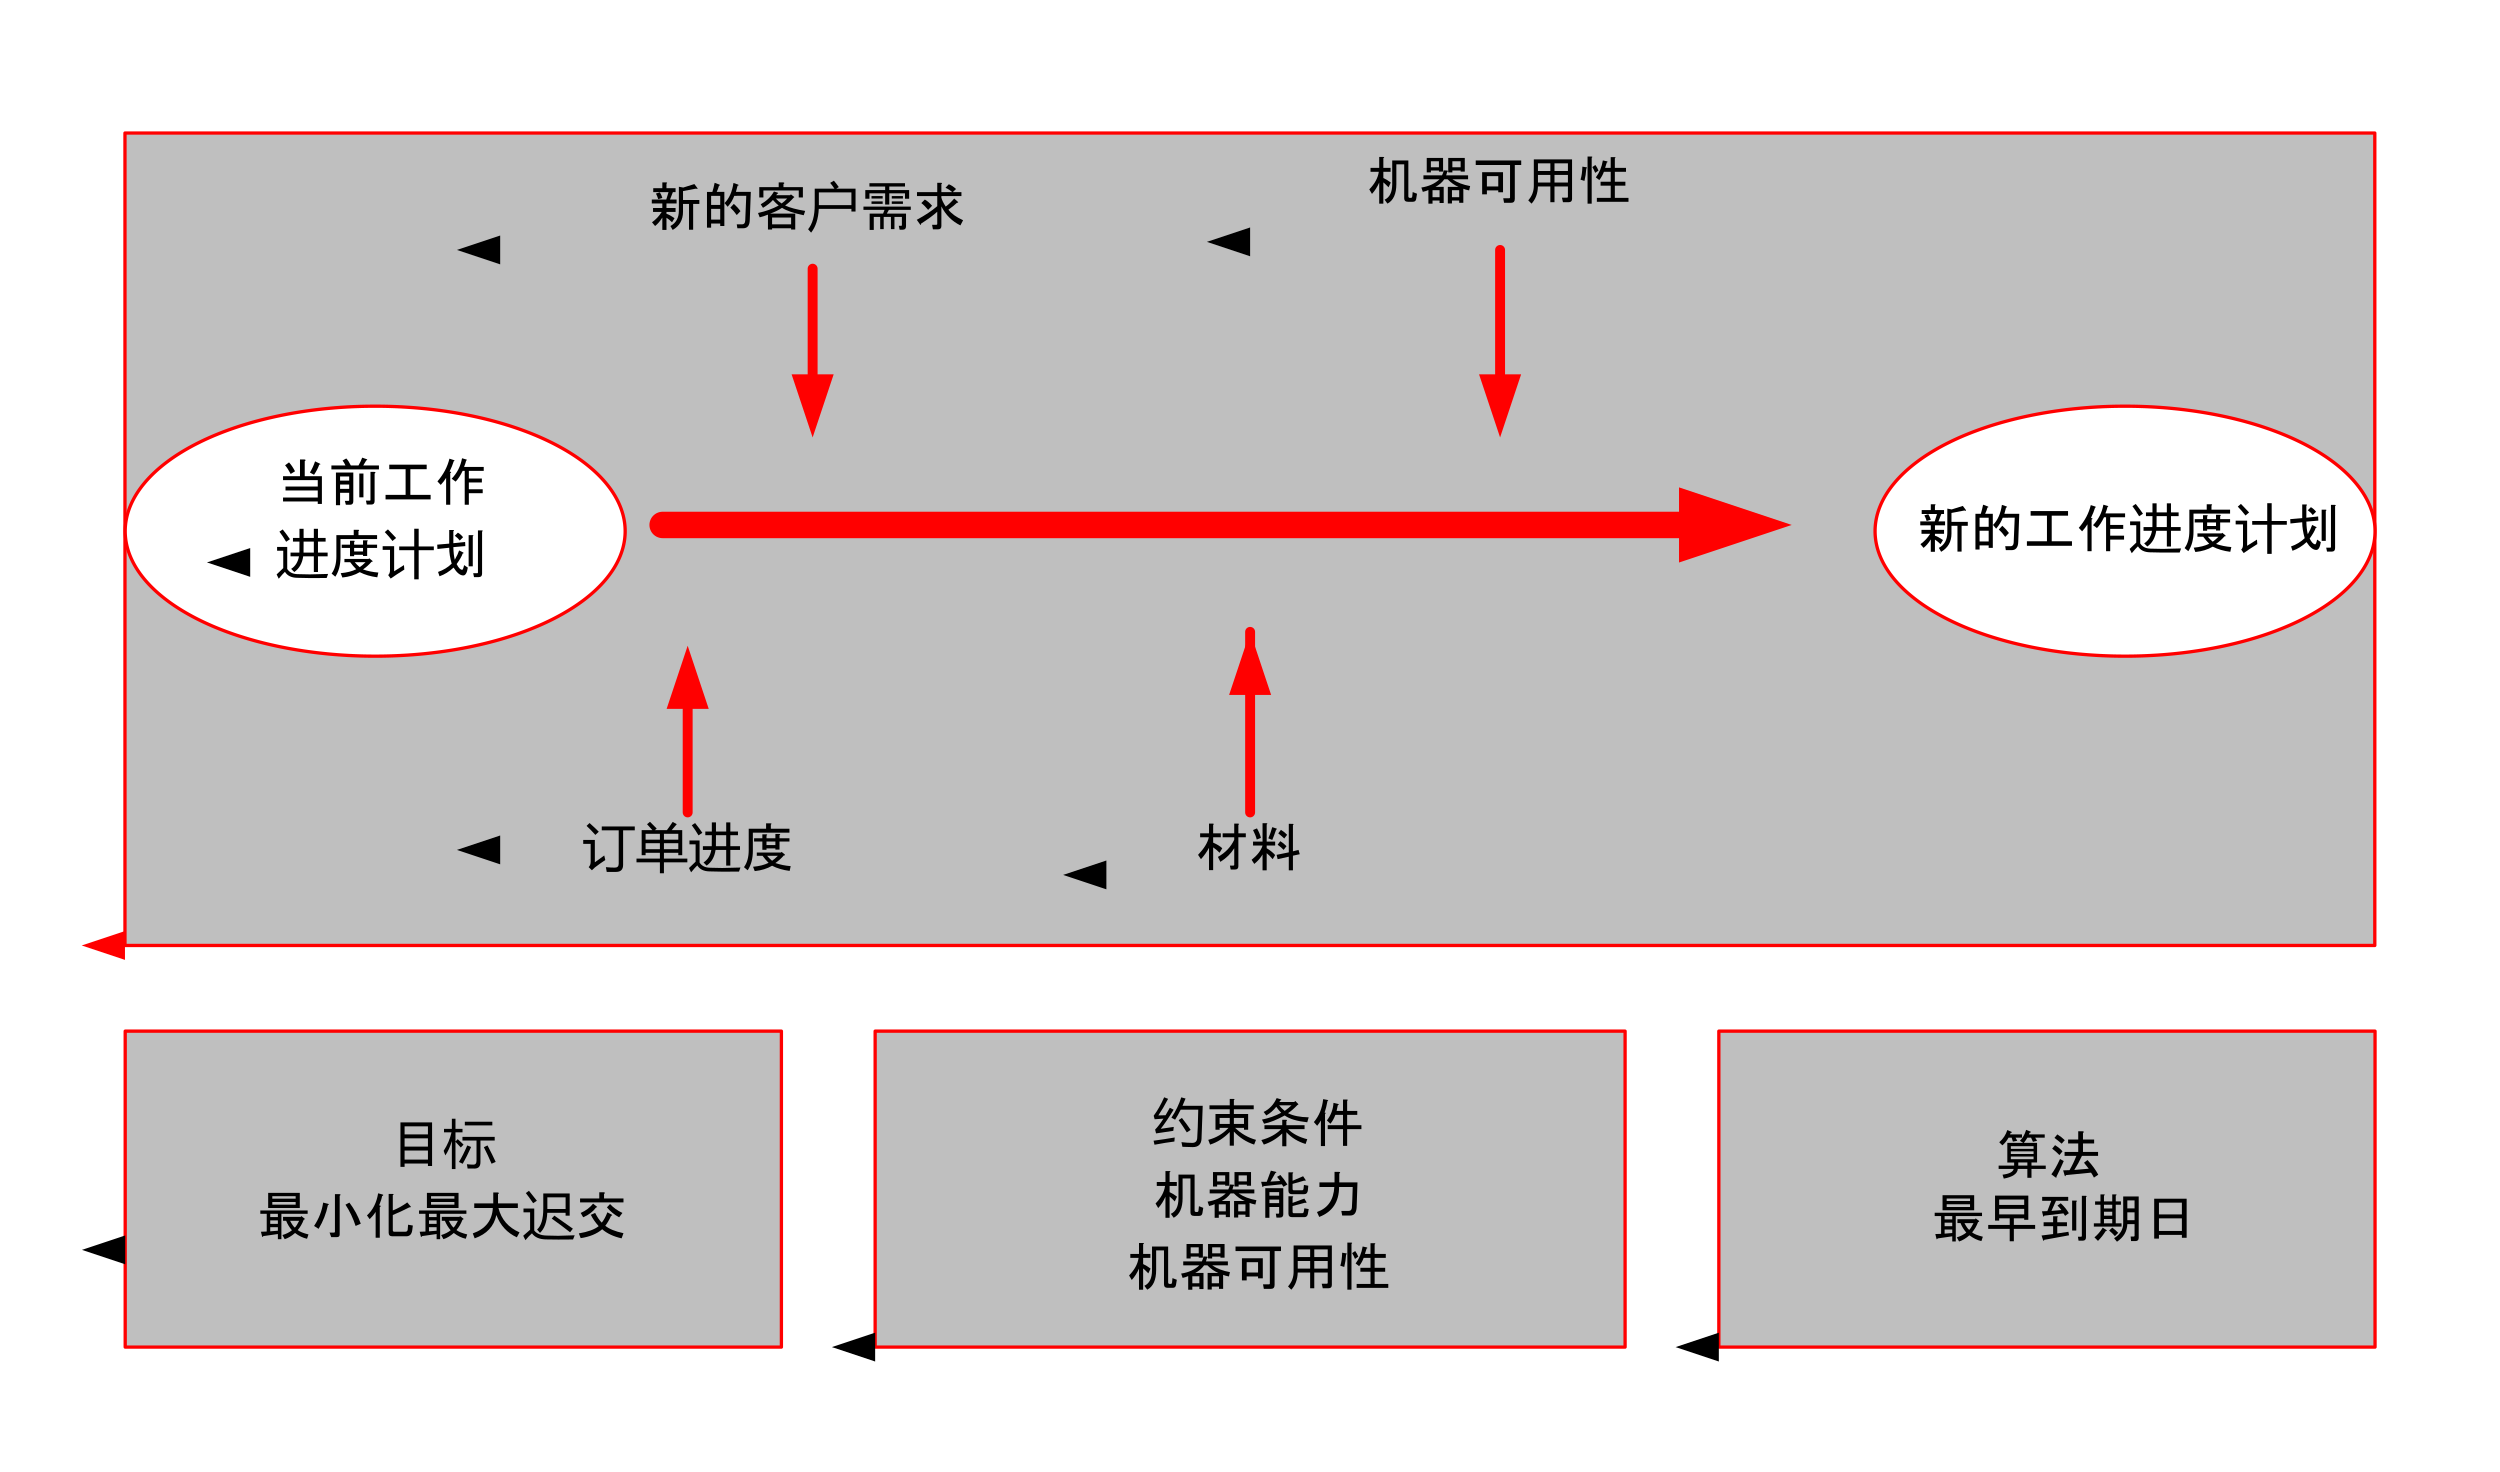 <?xml version="1.0" encoding="UTF-8" standalone="no"?>
<svg xmlns:inkscape="http://www.inkscape.org/namespaces/inkscape" xmlns:sodipodi="http://sodipodi.sourceforge.net/DTD/sodipodi-0.dtd" xmlns:xlink="http://www.w3.org/1999/xlink" xmlns="http://www.w3.org/2000/svg" xmlns:svg="http://www.w3.org/2000/svg" width="7.875in" height="4.637in" viewBox="0 0 566.971 333.847" xml:space="preserve" color-interpolation-filters="sRGB" class="st14" version="1.1" id="svg781606" sodipodi:docname="nfh1582549512353.svg" inkscape:version="1.1.1 (3bf5ae0d25, 2021-09-20)">
	<namedview id="namedview781608" pagecolor="#ffffff" bordercolor="#666666" borderopacity="1.0" inkscape:pageshadow="2" inkscape:pageopacity="0.0" inkscape:pagecheckerboard="0" inkscape:document-units="in" showgrid="false" inkscape:zoom="1.6534533" inkscape:cx="364.69128" inkscape:cy="222.5645" inkscape:window-width="1920" inkscape:window-height="974" inkscape:window-x="-11" inkscape:window-y="-11" inkscape:window-maximized="1" inkscape:current-layer="svg781606">
	</namedview>
	<style type="text/css" id="style781438">
<![CDATA[
		.st1 {fill:#bfbfbf;marker-end:url(#mrkr13-4);stroke:#ff0000;stroke-linecap:round;stroke-linejoin:round;stroke-width:0.75}
		.st2 {fill:#ff0000;fill-opacity:1;stroke:#ff0000;stroke-opacity:1;stroke-width:0.229}
		.st3 {fill:#bfbfbf;stroke:#ff0000;stroke-linecap:round;stroke-linejoin:round;stroke-width:0.75}
		.st4 {fill:#ffffff;stroke:#ff0000;stroke-linecap:round;stroke-linejoin:round;stroke-width:0.75}
		.st5 {fill:#000000;font-family:SimSun;font-size:1em}
		.st6 {marker-end:url(#mrkr13-21);stroke:#ff0000;stroke-linecap:round;stroke-linejoin:round;stroke-width:2.25}
		.st7 {fill:#ff0000;fill-opacity:1;stroke:#ff0000;stroke-opacity:1;stroke-width:0.472}
		.st8 {marker-end:url(#mrkr13-37);stroke:#ff0000;stroke-linecap:round;stroke-linejoin:round;stroke-width:2.25}
		.st9 {marker-end:url(#mrkr13-43);stroke:#ff0000;stroke-linecap:round;stroke-linejoin:round;stroke-width:6}
		.st10 {fill:#ff0000;fill-opacity:1;stroke:#ff0000;stroke-opacity:1;stroke-width:0.704}
		.st11 {fill:none;marker-end:url(#mrkr13-47);stroke:none;stroke-linecap:round;stroke-linejoin:round;stroke-width:0.75}
		.st12 {fill:#000000;fill-opacity:1;stroke:#000000;stroke-opacity:1;stroke-width:0.229}
		.st13 {font-size:1em}
		.st14 {fill:none;fill-rule:evenodd;font-size:12px;overflow:visible;stroke-linecap:square;stroke-miterlimit:3}
	]]>	</style>
	<defs id="Markers">
		<g id="lend13">
			<path d="M 3 1 L 0 0 L 3 -1 L 3 1 " style="stroke:none" id="path781440"/>
		</g>
		<marker id="mrkr13-4" class="st2" refX="-13.08" orient="auto" markerUnits="strokeWidth" overflow="visible">
			<use xlink:href="#lend13" transform="scale(-4.36,-4.36) " id="use781443">
			</use>
		</marker>
		<marker id="mrkr13-21" class="st7" refX="-6.36" orient="auto" markerUnits="strokeWidth" overflow="visible">
			<use xlink:href="#lend13" transform="scale(-2.12,-2.12) " id="use781446">
			</use>
		</marker>
		<marker id="mrkr13-37" class="st7" refX="-0" orient="auto" markerUnits="strokeWidth" overflow="visible">
			<use xlink:href="#lend13" transform="scale(-2.12,-2.12) " id="use781449">
			</use>
		</marker>
		<marker id="mrkr13-43" class="st10" refX="-4.26" orient="auto" markerUnits="strokeWidth" overflow="visible">
			<use xlink:href="#lend13" transform="scale(-1.42,-1.42) " id="use781452">
			</use>
		</marker>
		<marker id="mrkr13-47" class="st12" refX="-13.08" orient="auto" markerUnits="strokeWidth" overflow="visible">
			<use xlink:href="#lend13" transform="scale(-4.36,-4.36) " id="use781455">
			</use>
		</marker>
	</defs>
	<g id="g781604">
		<g id="shape134-1" transform="translate(28.341,-119.423)">
			<path id="rect781463" class="st1" style="fill:#bfbfbf;stroke:#ff0000;stroke-width:0.75;stroke-linecap:round;stroke-linejoin:round;marker-end:url(#mrkr13-4)" d="M 0,149.595 H 510.236 V 333.847 H 0 Z"/>
		</g>
		<g id="shape135-5" transform="translate(28.394,-28.341)">
			<path id="rect781468" class="st3" style="fill:#bfbfbf;stroke:#ff0000;stroke-width:0.75;stroke-linecap:round;stroke-linejoin:round" d="M 0,262.193 H 148.819 V 333.846 H 0 Z"/>
		</g>
		<g id="shape136-7" transform="translate(198.473,-28.341)">
			<path id="rect781473" class="st3" style="fill:#bfbfbf;stroke:#ff0000;stroke-width:0.75;stroke-linecap:round;stroke-linejoin:round" d="M 0,262.193 H 170.079 V 333.846 H 0 Z"/>
		</g>
		<g id="shape137-9" transform="translate(389.812,-28.341)">
			<path id="rect781478" class="st3" style="fill:#bfbfbf;stroke:#ff0000;stroke-width:0.75;stroke-linecap:round;stroke-linejoin:round" d="M 0,262.193 H 148.819 V 333.846 H 0 Z"/>
		</g>
		<g id="shape138-11" transform="translate(28.394,-185.034)">
			<path id="ellipse781483" class="st4" style="fill:#ffffff;stroke:#ff0000;stroke-width:0.75;stroke-linecap:round;stroke-linejoin:round" d="M 113.386,305.5 A 56.693,28.346 0 0 1 56.693,333.846 56.693,28.346 0 0 1 0,305.5 56.693,28.346 0 0 1 56.693,277.154 56.693,28.346 0 0 1 113.386,305.5 Z"/>
		</g>
		<g id="shape139-13" transform="translate(425.245,-185.034)">
			<path id="ellipse781490" class="st4" style="fill:#ffffff;stroke:#ff0000;stroke-width:0.75;stroke-linecap:round;stroke-linejoin:round" d="M 113.386,305.5 A 56.693,28.346 0 0 1 56.693,333.846 56.693,28.346 0 0 1 0,305.5 56.693,28.346 0 0 1 56.693,277.154 56.693,28.346 0 0 1 113.386,305.5 Z"/>
			<g aria-label="新的工作进度计划" id="text781492" class="st5" style="font-size:12px;font-family:SimSun;fill:#000000">
				<path d="m 14.465,309.288 q 1.922,-1.031 1.922,-3.516 v -5.391 l 0.984,0.188 2.531,-0.797 0.703,0.938 q 0.094,0.281 -0.328,0.094 l -2.953,0.562 v 2.016 h 3.703 v 0.891 h -1.406 v 5.859 h -0.938 v -5.859 h -1.359 v 1.781 q 0,2.766 -2.344,4.125 z m -0.891,0.891 h -0.938 v -2.813 q -0.75,1.219 -1.641,1.922 l -0.703,-0.844 q 1.313,-0.938 2.203,-2.344 H 10.528 v -0.891 h 2.109 v -1.031 h -2.391 v -0.891 h 3.281 l 0.516,-1.688 h -3.469 v -0.891 h 2.063 v -1.313 h 0.891 q 0.375,0.047 0.047,0.281 v 1.031 h 2.063 v 0.891 h -0.609 l -0.656,1.688 h 1.5 v 0.891 h -2.297 v 1.031 h 2.063 v 0.891 h -2.063 v 0.422 q 0.656,0.188 1.828,0.984 l -0.563,0.938 q -0.656,-0.656 -1.266,-1.031 z m -1.875,-6.984 q -0.188,-0.656 -0.516,-1.266 l 0.891,-0.281 q 0.375,0.609 0.563,1.266 z" style="font-size:12px;font-family:SimSun;fill:#000000" id="path519927"/>
				<path d="m 28.95,302.444 q -0.469,1.313 -1.5,2.484 l -0.703,-0.844 q 1.594,-1.594 2.016,-4.547 l 0.984,0.328 q 0.422,0.188 -0.047,0.281 -0.141,0.656 -0.375,1.406 h 3.375 l -0.234,6.375 q -0.047,1.875 -1.5,1.875 h -1.313 l -0.141,-0.891 h 1.219 q 0.656,0 0.703,-0.844 l 0.234,-5.625 z m 0.563,4.359 q -0.656,-0.938 -1.453,-1.688 l 0.797,-0.844 q 0.938,0.844 1.5,1.641 z m -5.531,-5.25 q 0.281,-0.891 0.516,-2.063 l 1.125,0.422 q 0.188,0.188 -0.141,0.234 -0.141,0.609 -0.516,1.406 h 1.734 v 7.734 H 25.762 V 308.725 h -2.063 v 0.938 h -0.938 v -8.109 z m 1.781,0.891 h -2.063 v 2.063 h 2.063 z m 0,2.953 h -2.063 v 2.438 h 2.063 z" style="font-size:12px;font-family:SimSun;fill:#000000" id="path519929"/>
				<path d="m 38.981,307.787 v -5.813 h -3.703 v -1.031 h 8.484 v 1.031 h -3.703 v 5.813 h 4.594 v 1.031 H 34.434 v -1.031 z" style="font-size:12px;font-family:SimSun;fill:#000000" id="path519931"/>
				<path d="m 56.7,301.459 v 0.891 h -3.375 v 1.734 h 2.953 v 0.891 h -2.953 v 1.547 h 3.141 v 0.891 h -3.141 v 2.625 h -0.938 v -7.688 h -0.469 q -0.75,1.594 -1.594,2.438 l -0.891,-0.656 q 1.875,-1.969 2.344,-4.641 l 0.984,0.281 q 0.281,0.141 -0.047,0.234 -0.094,0.469 -0.469,1.453 z m -10.5,3.281 q 2.063,-2.391 2.719,-5.156 l 1.031,0.328 q 0.281,0.188 -0.047,0.234 -0.328,1.078 -0.938,2.344 l 0.281,0.094 q 0.188,0.188 -0.141,0.234 v 7.219 H 48.169 v -6.094 q -0.516,0.844 -1.219,1.594 z" style="font-size:12px;font-family:SimSun;fill:#000000" id="path519933"/>
				<path d="m 60.883,304.571 h 2.01 q 0.018,-0.914 0.018,-2.484 h -1.477 v -0.844 h 1.477 v -2.063 h 0.938 v 2.063 h 2.32 v -2.063 h 0.938 v 2.063 h 1.734 v 0.844 h -1.734 v 2.484 h 2.191 v 0.844 h -2.191 v 3.563 h -0.938 v -3.563 h -2.408 q -0.346,2.391 -2.022,3.563 -0.305,-0.34 -0.715,-0.715 1.436,-0.908 1.775,-2.848 h -1.916 z m 1.594,4.887 2.777,0.059 4.148,-0.105 q -0.129,0.387 -0.328,0.926 l -3.891,0.012 -2.824,-0.059 q -1.934,-0.035 -2.742,-1.359 -0.48,0.445 -1.406,1.57 l -0.48,-0.973 q 1.037,-1.002 1.5,-1.436 v -3.943 h -1.395 v -0.867 h 2.297 v 4.998 q 0.727,1.148 2.344,1.178 z m 1.359,-4.887 h 2.332 v -2.484 h -2.32 q 0,2.016 -0.012,2.484 z m -4.723,-5.25 q 0.891,1.113 1.641,2.215 -0.492,0.316 -0.867,0.586 -0.645,-1.125 -1.523,-2.297 z" style="font-size:12px;font-family:SimSun;fill:#000000" id="path519935"/>
				<path d="m 80.559,310.178 q -2.25,-0.281 -3.984,-1.172 -1.641,0.984 -3.938,1.219 l -0.375,-0.984 q 2.109,-0.188 3.516,-0.891 -0.75,-0.75 -1.359,-1.594 h -1.313 v -0.75 h 5.484 l 0.141,-0.141 0.703,0.562 q 0.188,0.281 -0.188,0.234 -0.797,0.938 -1.922,1.734 1.641,0.563 3.469,0.703 z m -4.266,-9.563 h 4.219 v 0.891 h -8.297 v 4.125 q 0,2.625 -1.172,4.406 l -0.844,-0.703 q 1.078,-1.453 1.078,-3.891 v -4.828 h 3.938 v -1.219 h 1.031 q 0.375,0.047 0.047,0.281 z m 0.281,7.266 q 0.563,-0.375 1.313,-1.125 h -2.438 q 0.469,0.563 1.125,1.125 z m 1.688,-2.531 h -0.938 v -0.281 H 75.309 v 0.328 h -0.938 v -1.875 h -1.875 v -0.75 h 1.875 v -0.891 h 0.891 q 0.375,0.047 0.047,0.281 v 0.609 h 2.016 v -0.984 h 0.891 q 0.375,0.047 0.047,0.281 v 0.703 h 2.25 v 0.75 h -2.25 z m -0.938,-1.828 H 75.309 v 0.797 h 2.016 z" style="font-size:12px;font-family:SimSun;fill:#000000" id="path519937"/>
				<path d="m 85.528,303.188 h 3.41 v -4.031 h 1.008 v 4.031 h 3.434 v 0.844 H 89.946 v 6.609 h -1.008 v -6.609 h -3.41 z m 1.078,4.219 q 0.035,0.609 0.082,1.02 -1.875,1.172 -3.094,2.039 l -0.563,-0.797 q 0.41,-0.352 0.41,-1.066 v -4.641 h -1.664 v -0.844 h 2.602 v 5.695 q 1.02,-0.621 2.227,-1.406 z m -3.633,-8.098 q 1.277,1.313 1.852,1.945 l -0.82,0.691 q -0.738,-0.973 -1.746,-2.016 z" style="font-size:12px;font-family:SimSun;fill:#000000" id="path519939"/>
				<path d="m 97.435,307.084 q -0.563,-1.922 -0.563,-3.609 l -2.672,0.281 -0.047,-0.984 2.719,-0.234 v -3.094 h 0.891 q 0.375,0.047 0.047,0.281 v 2.719 l 2.672,-0.281 0.047,0.938 -2.719,0.234 q 0.047,1.781 0.328,2.859 0.703,-1.219 0.984,-2.109 l 0.938,0.469 q 0.188,0.188 -0.141,0.234 -0.234,0.797 -1.359,2.391 0.609,1.219 1.219,1.313 0.234,0.047 0.469,-1.078 l 0.844,0.562 q -0.281,1.781 -1.031,1.781 -1.078,0 -2.203,-1.781 -1.453,1.359 -3.188,1.969 l -0.328,-0.984 q 1.781,-0.609 3.094,-1.875 z m 1.828,-5.25 q -0.469,-0.609 -1.125,-1.078 l 0.703,-0.703 q 0.656,0.375 1.172,1.031 z m 5.063,7.5 q 0,0.797 -0.75,0.797 h -1.078 l -0.188,-0.891 h 0.938 q 0.141,0 0.141,-0.141 v -9.563 h 0.891 q 0.375,0.047 0.047,0.281 z m -2.156,-8.719 q 0.375,0.047 0.047,0.281 v 6.797 h -0.938 v -7.078 z" style="font-size:12px;font-family:SimSun;fill:#000000" id="path519941"/>
			</g>
		</g>
		<g id="shape140-16" transform="translate(518.146,60.939) rotate(90)">
			<path d="M0 333.85 L23.96 333.85" class="st6" id="path781497"/>
		</g>
		<g id="shape141-22" transform="translate(674.052,56.687) rotate(90)">
			<path d="M0 333.85 L28.21 333.85" class="st6" id="path781502"/>
		</g>
		<g id="shape142-27" transform="translate(-177.893,184.246) rotate(-90)">
			<path d="M0 333.85 L23.49 333.85" class="st6" id="path781507"/>
		</g>
		<g id="shape143-32" transform="translate(283.512,-149.6)">
			<path d="M0 333.85 L0 305.5 L0 292.9" class="st8" id="path781512"/>
		</g>
		<g id="shape144-38" transform="translate(150.284,-214.797)">
			<path d="M0 333.85 L230.5 333.85" class="st9" id="path781517"/>
		</g>
		<g id="shape145-44" transform="translate(56.741,-206.293)">
			<path id="rect781524" class="st11" style="stroke-width:0.75;stroke-linecap:round;stroke-linejoin:round;marker-end:url(#mrkr13-47)" d="m 0,315.421 h 63.779 v 18.425 H 0 Z"/>
			<g aria-label="当前工作 进度计划" id="text781530" style="font-size:12px;font-family:SimSun;-inkscape-font-specification:'Calibri, Normal';text-align:center;text-anchor:middle;fill:#000000" class="st5">
				<path d="M 15.323,320.017 H 7.448 v -0.891 h 7.875 v -1.594 H 8.011 v -0.891 h 7.313 v -1.453 H 7.448 v -0.891 h 3.844 v -3.797 h 1.031 q 0.469,0.094 0.047,0.375 v 3.422 h 3.891 v 6.281 h -0.938 z m 0.469,-8.578 q 0.328,0.188 -0.141,0.234 -0.328,1.031 -1.172,2.297 l -0.938,-0.516 q 0.703,-1.125 1.172,-2.531 z m -6.984,-0.281 q 0.703,0.75 1.359,2.016 l -0.984,0.609 q -0.656,-1.266 -1.266,-1.969 z" id="path519945"/>
				<path d="m 22.448,315.283 v -0.938 h -2.063 v 0.938 z m 0,0.891 h -2.063 v 0.984 h 2.063 z m -0.141,3.703 q 0.141,0 0.141,-0.141 v -1.688 h -2.063 v 2.813 h -0.938 v -7.406 h 3.938 v 6.516 q 0,0.797 -0.75,0.797 H 21.698 l -0.234,-0.891 z m 2.438,-6.188 h 0.938 v 5.391 h -0.938 z m 2.391,6.141 q 0.141,0 0.141,-0.141 v -6.375 h 0.891 q 0.469,0.094 0.047,0.375 v 6.234 q 0,0.797 -0.75,0.797 h -1.031 l -0.188,-0.891 z m -0.797,-9.141 q -0.281,0.516 -0.703,1.172 h 3.563 v 0.891 h -10.781 v -0.891 H 21.605 q -0.281,-0.656 -0.656,-1.125 l 0.844,-0.469 q 0.516,0.516 1.031,1.594 h 1.734 q 0.516,-0.891 0.844,-1.781 l 1.078,0.375 q 0.188,0.188 -0.141,0.234 z" id="path519947"/>
				<path d="m 35.245,318.517 v -5.813 h -3.703 v -1.031 h 8.484 v 1.031 h -3.703 v 5.813 h 4.594 v 1.031 H 30.698 v -1.031 z" id="path519949"/>
				<path d="m 52.964,312.189 v 0.891 h -3.375 v 1.734 h 2.953 v 0.891 h -2.953 v 1.547 h 3.141 v 0.891 h -3.141 v 2.625 h -0.938 v -7.688 h -0.469 q -0.75,1.594 -1.594,2.438 l -0.891,-0.656 q 1.875,-1.969 2.344,-4.641 l 0.984,0.281 q 0.281,0.141 -0.047,0.234 -0.094,0.469 -0.469,1.453 z m -10.5,3.281 q 2.063,-2.391 2.719,-5.156 l 1.031,0.328 q 0.281,0.188 -0.047,0.234 -0.328,1.078 -0.938,2.344 l 0.281,0.094 q 0.188,0.188 -0.141,0.234 v 7.219 h -0.938 v -6.094 q -0.516,0.844 -1.219,1.594 z" id="path519951"/>
				<path d="m 9.147,331.613 h 2.01 q 0.018,-0.914 0.018,-2.484 H 9.698 v -0.844 h 1.477 v -2.063 h 0.938 v 2.063 h 2.32 v -2.063 h 0.938 v 2.063 h 1.734 v 0.844 h -1.734 v 2.484 h 2.191 v 0.844 h -2.191 v 3.563 h -0.938 v -3.563 h -2.408 q -0.346,2.391 -2.022,3.563 -0.305,-0.34 -0.715,-0.715 1.436,-0.908 1.775,-2.848 H 9.147 Z m 1.594,4.887 2.777,0.059 4.148,-0.105 q -0.129,0.387 -0.328,0.926 l -3.891,0.012 -2.824,-0.059 q -1.934,-0.035 -2.742,-1.359 -0.48,0.445 -1.406,1.57 l -0.48,-0.973 q 1.037,-1.002 1.5,-1.436 v -3.943 H 6.1 v -0.867 h 2.297 v 4.998 q 0.727,1.148 2.344,1.178 z m 1.359,-4.887 h 2.332 v -2.484 h -2.32 q 0,2.016 -0.012,2.484 z m -4.723,-5.25 q 0.891,1.113 1.641,2.215 -0.492,0.316 -0.867,0.586 -0.645,-1.125 -1.523,-2.297 z" id="path519953"/>
				<path d="m 28.823,337.221 q -2.25,-0.281 -3.984,-1.172 -1.641,0.984 -3.938,1.219 l -0.375,-0.984 q 2.109,-0.188 3.516,-0.891 -0.75,-0.75 -1.359,-1.594 h -1.313 v -0.75 h 5.484 l 0.141,-0.141 0.703,0.563 q 0.188,0.281 -0.188,0.234 -0.797,0.938 -1.922,1.734 1.641,0.563 3.469,0.703 z m -4.266,-9.563 h 4.219 v 0.891 H 20.479 v 4.125 q 0,2.625 -1.172,4.406 L 18.464,336.377 q 1.078,-1.453 1.078,-3.891 v -4.828 h 3.938 v -1.219 h 1.031 q 0.375,0.047 0.047,0.281 z m 0.281,7.266 q 0.563,-0.375 1.313,-1.125 h -2.438 q 0.469,0.563 1.125,1.125 z m 1.688,-2.531 h -0.938 v -0.281 h -2.016 v 0.328 h -0.938 v -1.875 h -1.875 v -0.75 h 1.875 v -0.891 h 0.891 q 0.375,0.047 0.047,0.281 v 0.609 h 2.016 v -0.984 h 0.891 q 0.375,0.047 0.047,0.281 v 0.703 h 2.25 v 0.75 h -2.25 z m -0.938,-1.828 h -2.016 v 0.797 h 2.016 z" id="path519955"/>
				<path d="m 33.792,330.23 h 3.41 v -4.031 h 1.008 v 4.031 h 3.434 v 0.844 h -3.434 v 6.609 h -1.008 v -6.609 h -3.41 z m 1.078,4.219 q 0.035,0.609 0.082,1.02 -1.875,1.172 -3.094,2.039 l -0.563,-0.797 q 0.41,-0.352 0.41,-1.066 v -4.641 H 30.042 v -0.844 h 2.602 v 5.695 q 1.02,-0.621 2.227,-1.406 z m -3.633,-8.098 q 1.277,1.313 1.852,1.945 l -0.82,0.691 q -0.738,-0.973 -1.746,-2.016 z" id="path519957"/>
				<path d="m 45.698,334.127 q -0.563,-1.922 -0.563,-3.609 l -2.672,0.281 -0.047,-0.984 2.719,-0.234 v -3.094 h 0.891 q 0.375,0.047 0.047,0.281 v 2.719 l 2.672,-0.281 0.047,0.938 -2.719,0.234 q 0.047,1.781 0.328,2.859 0.703,-1.219 0.984,-2.109 l 0.938,0.469 q 0.188,0.188 -0.141,0.234 -0.234,0.797 -1.359,2.391 0.609,1.219 1.219,1.313 0.234,0.047 0.469,-1.078 l 0.844,0.562 q -0.281,1.781 -1.031,1.781 -1.078,0 -2.203,-1.781 -1.453,1.359 -3.188,1.969 L 42.605,336.002 q 1.781,-0.609 3.094,-1.875 z m 1.828,-5.25 q -0.469,-0.609 -1.125,-1.078 l 0.703,-0.703 q 0.656,0.375 1.172,1.031 z m 5.063,7.5 q 0,0.797 -0.75,0.797 h -1.078 l -0.188,-0.891 H 51.511 q 0.141,0 0.141,-0.141 v -9.563 h 0.891 q 0.375,0.047 0.047,0.281 z m -2.156,-8.719 q 0.375,0.047 0.047,0.281 v 6.797 h -0.938 v -7.078 z" id="path519959"/>
			</g>
		</g>
		<g id="shape146-51" transform="translate(113.434,-277.16)">
			<path id="rect781537" class="st11" style="stroke-width:0.75;stroke-linecap:round;stroke-linejoin:round;marker-end:url(#mrkr13-47)" d="m 0,315.421 h 148.819 v 18.425 H 0 Z"/>
			<g aria-label="新的客户需求" id="text781539" class="st5" style="font-size:12px;font-family:SimSun;fill:#000000">
				<path d="m 38.605,328.418 q 1.922,-1.031 1.922,-3.516 v -5.391 l 0.984,0.188 2.531,-0.797 0.703,0.938 q 0.094,0.281 -0.328,0.094 l -2.953,0.563 v 2.016 h 3.703 v 0.891 h -1.406 v 5.859 H 42.824 v -5.859 h -1.359 v 1.781 q 0,2.766 -2.344,4.125 z m -0.891,0.891 h -0.938 v -2.813 q -0.75,1.219 -1.641,1.922 l -0.703,-0.844 q 1.313,-0.938 2.203,-2.344 h -1.969 v -0.891 h 2.109 v -1.031 h -2.391 v -0.891 h 3.281 l 0.516,-1.688 h -3.469 v -0.891 h 2.063 v -1.313 h 0.891 q 0.375,0.047 0.047,0.281 v 1.031 h 2.063 v 0.891 h -0.609 l -0.656,1.688 h 1.5 v 0.891 h -2.297 v 1.031 h 2.063 v 0.891 h -2.063 v 0.422 q 0.656,0.188 1.828,0.984 l -0.563,0.938 q -0.656,-0.656 -1.266,-1.031 z m -1.875,-6.984 q -0.188,-0.656 -0.516,-1.266 l 0.891,-0.281 q 0.375,0.609 0.563,1.266 z" style="font-size:12px;font-family:SimSun;fill:#000000" id="path519963"/>
				<path d="m 53.09,321.574 q -0.469,1.313 -1.5,2.484 l -0.703,-0.844 q 1.594,-1.594 2.016,-4.547 l 0.984,0.328 q 0.422,0.188 -0.047,0.281 -0.141,0.656 -0.375,1.406 h 3.375 l -0.234,6.375 q -0.047,1.875 -1.5,1.875 H 53.793 l -0.141,-0.891 h 1.219 q 0.656,0 0.703,-0.844 l 0.234,-5.625 z m 0.563,4.359 q -0.656,-0.938 -1.453,-1.688 l 0.797,-0.844 q 0.938,0.844 1.5,1.641 z m -5.531,-5.25 q 0.281,-0.891 0.516,-2.063 l 1.125,0.422 q 0.188,0.188 -0.141,0.234 -0.141,0.609 -0.516,1.406 h 1.734 v 7.734 h -0.938 v -0.562 h -2.063 v 0.938 h -0.938 v -8.109 z m 1.781,0.891 h -2.063 v 2.063 h 2.063 z m 0,2.953 h -2.063 v 2.438 h 2.063 z" style="font-size:12px;font-family:SimSun;fill:#000000" id="path519965"/>
				<path d="m 64.199,318.527 q 0.469,0.094 0.047,0.375 v 0.703 h 4.406 v 2.344 h -0.938 v -1.594 h -8.016 v 1.594 h -0.938 v -2.344 h 4.406 v -1.078 z m -0.281,5.766 q -1.266,0.844 -2.719,1.313 h 5.719 v 3.609 h -0.938 v -0.281 h -4.313 v 0.281 h -0.938 v -3.375 q -1.078,0.422 -1.875,0.609 l -0.375,-0.984 q 2.578,-0.563 4.688,-1.688 -0.609,-0.469 -1.313,-1.266 -0.75,0.891 -2.25,1.781 l -0.516,-0.797 q 2.063,-1.172 3,-2.906 l 0.891,0.281 q 0.188,0.188 -0.141,0.234 l -0.234,0.328 h 3.141 l 0.188,-0.188 0.797,0.609 -0.234,0.188 q -0.797,0.938 -1.875,1.734 1.641,0.75 4.547,1.219 l -0.328,0.984 q -3.422,-0.703 -4.922,-1.688 z m 2.063,3.75 v -1.547 h -4.313 v 1.547 z m -2.156,-4.734 q 0.609,-0.422 1.266,-1.125 h -2.578 q 0.563,0.656 1.313,1.125 z" style="font-size:12px;font-family:SimSun;fill:#000000" id="path519967"/>
				<path d="m 74.84,318.638 0.844,-0.504 q 0.563,0.668 1.113,1.453 l -0.574,0.363 h 4.371 v 5.191 h -0.938 v -0.609 h -7.4 q -0.158,3.375 -1.74,5.391 -0.316,-0.387 -0.68,-0.773 1.5,-1.828 1.5,-5.484 v -3.715 h 4.471 q -0.428,-0.656 -0.967,-1.313 z m -2.566,2.156 v 2.895 h 7.383 v -2.895 z" style="font-size:12px;font-family:SimSun;fill:#000000" id="path519969"/>
				<path d="m 93.121,324.761 h -4.969 l -0.469,0.844 h 4.359 v 2.859 q 0,0.797 -0.797,0.797 h -0.656 l -0.188,-0.891 h 0.563 q 0.141,0 0.141,-0.141 v -1.875 h -1.688 v 2.766 h -0.797 v -2.766 h -1.641 v 2.766 h -0.797 v -2.766 h -1.453 v 2.953 H 83.793 v -3.703 h 3.047 l 0.328,-0.844 h -4.781 v -0.75 h 10.734 z m -6.375,-2.578 h -2.531 v -0.563 h 2.531 z m 0,0.656 v 0.563 h -2.531 v -0.563 z m 4.594,0 v 0.563 h -2.531 v -0.563 z m 0,-0.656 h -2.531 v -0.563 h 2.531 z m -7.594,-3.469 h 8.063 v 0.75 H 88.246 v 0.797 h 4.5 v 1.969 h -0.938 v -1.219 H 88.246 v 2.531 h -0.938 v -2.531 h -3.563 v 1.219 h -0.938 v -1.969 h 4.5 v -0.797 h -3.563 z" style="font-size:12px;font-family:SimSun;fill:#000000" id="path519971"/>
				<path d="m 94.481,327.011 q 2.859,-1.547 4.641,-3.094 v -2.297 h -4.594 v -0.891 H 99.121 v -2.109 h 0.891 q 0.375,0.047 0.047,0.281 v 1.828 h 2.438 q -0.562,-0.563 -1.5,-0.984 l 0.75,-0.797 q 0.844,0.328 1.641,1.078 l -0.75,0.703 h 1.969 v 0.891 h -4.547 v 0.375 q 0.188,0.797 0.984,2.016 1.031,-0.75 1.922,-1.828 l 0.891,0.797 q 0.047,0.234 -0.234,0.141 -0.656,0.656 -1.969,1.594 1.031,1.359 3.328,2.391 l -0.609,1.172 q -2.859,-1.406 -4.313,-4.313 v 4.453 q 0,0.75 -0.75,0.75 h -1.172 l -0.188,-1.031 h 0.984 q 0.188,0 0.188,-0.188 v -2.766 q -1.219,1.125 -3.703,2.719 0.094,0.281 -0.141,0.234 z m 2.578,-2.25 q -0.75,-0.938 -1.547,-1.547 l 0.797,-0.797 q 0.844,0.469 1.641,1.406 z" style="font-size:12px;font-family:SimSun;fill:#000000" id="path519973"/>
			</g>
		</g>
		<g id="shape147-55" transform="translate(283.512,-278.991)">
			<path id="rect781546" class="st11" style="stroke-width:0.75;stroke-linecap:round;stroke-linejoin:round;marker-end:url(#mrkr13-47)" d="m 0,307.332 h 113.386 v 26.515 H 0 Z"/>
			<g aria-label="机器可用性" id="text781548" class="st5" style="font-size:12px;font-family:SimSun;fill:#000000">
				<path d="m 30.495,324.284 q 1.734,-0.797 1.734,-3.516 v -5.391 h 3.656 v 8.109 q 0,0.375 0.328,0.375 h 0.281 q 0.234,0 0.281,-0.328 l 0.094,-0.984 0.984,0.375 -0.188,1.172 q -0.094,0.656 -0.75,0.656 h -1.125 q -0.844,0 -0.844,-0.797 v -7.688 h -1.781 v 4.453 q 0,3.375 -2.016,4.453 z m -0.281,0.891 h -0.938 v -4.781 q -0.656,1.5 -1.641,2.578 l -0.609,-1.031 q 1.875,-1.922 2.156,-3.984 h -1.875 v -0.891 h 1.969 v -2.484 h 0.891 q 0.469,0.047 0.047,0.281 v 2.203 h 1.641 v 0.891 h -1.641 v 1.406 q 0.844,0.375 1.688,1.031 l -0.516,1.078 q -0.563,-0.609 -1.172,-1.125 z" style="font-size:12px;font-family:SimSun;fill:#000000" id="path519977"/>
				<path d="m 44.698,317.674 q 0.375,0.094 0,0.281 -0.094,0.422 -0.234,0.797 h 4.969 v 0.891 h -3.563 q 1.641,1.125 4.031,1.547 l -0.234,0.984 q -0.938,-0.188 -1.313,-0.375 v 3.188 h -0.938 v -0.516 h -1.641 v 0.656 h -0.938 v -3.75 h 2.438 q -1.359,-0.562 -2.484,-1.734 H 44.042 q -0.75,1.078 -2.016,1.734 h 1.875 v 3.656 h -0.938 v -0.562 h -1.594 v 0.703 h -0.938 v -3.094 q -0.422,0.234 -1.266,0.422 l -0.328,-0.984 q 2.531,-0.375 4.125,-1.875 h -3.656 v -0.891 h 4.219 q 0.281,-0.516 0.375,-1.125 z m -0.938,0.234 h -0.938 v -0.234 h -1.828 v 0.422 h -0.938 v -3.281 h 3.703 z m 1.172,-3.094 h 3.75 v 3.094 h -0.938 v -0.234 h -1.875 v 0.422 h -0.938 z m 2.484,8.906 v -1.594 h -1.641 v 1.594 z m -4.594,-6.797 v -1.359 h -1.828 v 1.359 z m 4.922,-1.359 h -1.875 v 1.359 h 1.875 z m -4.781,8.156 v -1.594 h -1.594 v 1.594 z" style="font-size:12px;font-family:SimSun;fill:#000000" id="path519979"/>
				<path d="m 51.167,315.377 h 10.313 v 1.031 h -1.453 v 7.688 q 0,0.891 -0.844,0.891 h -1.594 l -0.188,-1.031 h 1.359 q 0.188,0 0.188,-0.188 v -7.359 h -7.781 z m 6.188,7.219 h -1.078 v -0.422 h -2.578 v 0.891 h -1.078 v -5.016 h 4.734 z m -1.078,-3.656 h -2.578 v 2.344 h 2.578 z" style="font-size:12px;font-family:SimSun;fill:#000000" id="path519981"/>
				<path d="m 72.074,321.284 h -3.047 v 3.563 h -0.938 v -3.563 h -2.813 q -0.094,2.438 -1.453,3.891 l -0.75,-0.75 q 1.266,-1.406 1.266,-3.281 v -6 h 8.672 v 8.953 q 0,0.75 -0.75,0.75 H 70.949 L 70.714,323.815 h 1.172 q 0.188,0 0.188,-0.188 z m -6.797,-2.625 v 1.734 h 2.813 v -1.734 z m 0,-2.625 v 1.734 h 2.813 v -1.734 z m 3.75,2.625 v 1.734 h 3.047 v -1.734 z m 0,-2.625 v 1.734 h 3.047 v -1.734 z" style="font-size:12px;font-family:SimSun;fill:#000000" id="path519983"/>
				<path d="m 80.511,317.065 h 1.266 v -2.438 h 0.891 q 0.375,0.047 0.047,0.281 v 2.156 h 2.531 v 0.891 h -2.531 v 2.25 h 2.391 v 0.891 h -2.391 v 2.766 h 3.094 v 0.891 h -7.172 v -0.891 h 3.141 v -2.766 h -2.297 v -0.891 h 2.297 v -2.25 h -1.547 q -0.328,0.938 -1.031,1.875 l -0.797,-0.609 q 1.219,-1.594 1.594,-3.844 l 0.891,0.188 q 0.375,0.141 0,0.281 z m -3.984,-2.578 h 0.891 q 0.375,0.047 0.047,0.281 v 10.406 h -0.938 z m 1.781,1.922 q 0.422,0.563 0.703,1.266 l -0.75,0.516 q -0.328,-0.797 -0.656,-1.313 z m -2.063,0.516 q 0.328,0.094 0,0.281 -0.094,1.5 -0.422,2.813 l -0.891,-0.281 q 0.375,-1.172 0.422,-2.953 z" style="font-size:12px;font-family:SimSun;fill:#000000" id="path519985"/>
			</g>
		</g>
		<g id="shape148-59" transform="translate(113.434,-141.097)">
			<path id="rect781555" class="st11" style="stroke-width:0.75;stroke-linecap:round;stroke-linejoin:round;marker-end:url(#mrkr13-47)" d="m 0,331.012 h 85.039 v 2.835 H 0 Z"/>
			<g aria-label="订单进度" id="text781557" class="st5" style="font-size:12px;font-family:SimSun;fill:#000000">
				<path d="m 23.039,328.524 h 7.488 v 0.879 h -2.648 v 7.828 q 0,1.594 -1.57,1.605 -0.855,0 -2.145,0 -0.07,-0.434 -0.188,-1.078 1.172,0.105 2.027,0.105 0.879,0 0.879,-0.891 v -7.57 h -3.844 z m 0.563,6.586 q 0.117,0.598 0.234,1.031 -1.172,0.773 -2.355,1.676 -0.316,0.258 -0.68,0.645 l -0.738,-0.715 q 0.457,-0.434 0.457,-1.219 v -4.055 h -1.688 v -0.891 H 21.469 v 5.074 q 0.879,-0.598 2.133,-1.547 z m -3.34,-7.359 q 1.172,1.031 2.098,1.969 l -0.773,0.727 q -0.855,-0.984 -1.992,-2.051 z" style="font-size:12px;font-family:SimSun;fill:#000000" id="path519989"/>
				<path d="m 30.915,335.825 h 5.309 v -1.324 h -3.246 v 0.551 h -0.891 v -5.684 h 2.432 q -0.563,-0.656 -1.213,-1.348 l 0.668,-0.551 q 0.867,0.832 1.523,1.535 l -0.434,0.363 h 2.748 q 0.645,-0.855 1.307,-1.863 l 0.938,0.504 q -0.604,0.732 -1.166,1.359 h 2.397 v 5.684 h -0.891 v -0.551 h -3.258 v 1.324 h 5.309 v 0.844 h -5.309 v 2.473 h -0.914 v -2.473 h -5.309 z m 6.223,-2.145 h 3.258 v -1.359 h -3.258 z m -4.16,0 h 3.246 v -1.359 h -3.246 z m 7.418,-3.492 h -3.258 v 1.336 h 3.258 z m -7.418,1.336 h 3.246 v -1.336 h -3.246 z" style="font-size:12px;font-family:SimSun;fill:#000000" id="path519991"/>
				<path d="m 45.973,333.001 h 2.01 q 0.018,-0.914 0.018,-2.484 h -1.477 v -0.844 h 1.477 v -2.063 h 0.938 v 2.063 h 2.32 v -2.063 h 0.938 v 2.063 h 1.734 v 0.844 H 52.196 v 2.484 h 2.191 v 0.844 H 52.196 v 3.563 h -0.938 v -3.563 h -2.408 q -0.346,2.391 -2.022,3.563 -0.305,-0.34 -0.715,-0.715 1.436,-0.908 1.775,-2.848 h -1.916 z m 1.594,4.887 2.777,0.059 4.148,-0.105 q -0.129,0.387 -0.328,0.926 l -3.891,0.012 -2.824,-0.059 q -1.934,-0.035 -2.742,-1.359 -0.48,0.445 -1.406,1.57 l -0.48,-0.973 q 1.037,-1.002 1.5,-1.436 v -3.943 h -1.395 v -0.867 h 2.297 v 4.998 q 0.727,1.148 2.344,1.178 z m 1.359,-4.887 h 2.332 v -2.484 h -2.32 q 0,2.016 -0.012,2.484 z m -4.723,-5.25 q 0.891,1.113 1.641,2.215 -0.492,0.316 -0.867,0.586 -0.645,-1.125 -1.523,-2.297 z" style="font-size:12px;font-family:SimSun;fill:#000000" id="path519993"/>
				<path d="m 65.649,338.608 q -2.25,-0.281 -3.984,-1.172 -1.641,0.984 -3.938,1.219 l -0.375,-0.984 q 2.109,-0.188 3.516,-0.891 -0.75,-0.75 -1.359,-1.594 h -1.313 v -0.75 h 5.484 l 0.141,-0.141 0.703,0.563 q 0.188,0.281 -0.188,0.234 -0.797,0.938 -1.922,1.734 1.641,0.562 3.469,0.703 z m -4.266,-9.563 h 4.219 v 0.891 h -8.297 v 4.125 q 0,2.625 -1.172,4.406 l -0.844,-0.703 q 1.078,-1.453 1.078,-3.891 v -4.828 h 3.938 v -1.219 h 1.031 q 0.375,0.047 0.047,0.281 z m 0.281,7.266 q 0.563,-0.375 1.313,-1.125 h -2.438 q 0.469,0.562 1.125,1.125 z m 1.688,-2.531 h -0.938 v -0.281 h -2.016 v 0.328 h -0.938 v -1.875 h -1.875 v -0.75 h 1.875 v -0.891 H 60.352 q 0.375,0.047 0.047,0.281 v 0.609 h 2.016 v -0.984 h 0.891 q 0.375,0.047 0.047,0.281 v 0.703 h 2.25 v 0.75 H 63.352 Z m -0.938,-1.828 h -2.016 v 0.797 h 2.016 z" style="font-size:12px;font-family:SimSun;fill:#000000" id="path519995"/>
			</g>
		</g>
		<g id="shape149-63" transform="translate(250.914,-135.427)">
			<path id="rect781564" class="st11" style="stroke-width:0.75;stroke-linecap:round;stroke-linejoin:round;marker-end:url(#mrkr13-47)" d="m 0,322.508 h 65.197 v 11.339 H 0 Z"/>
			<g aria-label="材料" id="text781566" class="st5" style="font-size:12px;font-family:SimSun;fill:#000000">
				<path d="m 28.808,331.733 q 0.188,0 0.188,-0.188 v -3.75 q -1.125,1.828 -3.141,3.094 l -0.563,-1.125 q 2.531,-1.406 3.703,-3.891 v -0.563 h -2.625 v -0.891 h 2.625 v -2.203 h 0.891 q 0.375,0.047 0.047,0.281 v 1.922 h 1.688 v 0.891 h -1.688 v 6.563 q 0,0.75 -0.75,0.75 h -0.984 l -0.188,-0.891 z m -4.594,1.031 h -0.938 v -5.063 q -0.75,1.406 -1.828,2.578 l -0.656,-0.984 q 2.063,-2.156 2.438,-3.984 h -1.969 v -0.891 h 2.016 v -2.203 h 0.891 q 0.375,0.047 0.047,0.281 v 1.922 h 1.734 v 0.891 h -1.734 v 1.219 q 1.313,0.562 2.063,1.266 l -0.609,1.031 q -0.609,-0.656 -1.453,-1.219 z" style="font-size:12px;font-family:SimSun;fill:#000000" id="path519999"/>
				<path d="m 32.933,330.421 q 1.969,-1.547 2.484,-3.234 h -2.156 v -0.891 h 2.156 v -4.172 h 0.891 q 0.375,0.047 0.047,0.281 v 3.891 h 1.922 v 0.891 h -1.922 v 0.609 q 1.172,0.703 1.922,1.547 l -0.563,0.938 q -0.75,-0.891 -1.359,-1.359 v 3.891 h -0.938 v -3.609 q -0.609,1.125 -1.875,2.156 z m 3.797,-4.875 q 0.469,-1.031 0.891,-2.531 l 0.984,0.328 q 0.234,0.188 -0.094,0.188 -0.469,1.406 -0.891,2.391 z m -2.578,-2.25 q 0.656,1.125 0.891,2.156 l -0.938,0.375 q -0.234,-0.938 -0.844,-2.156 z m 8.109,-1.031 q 0.375,0.047 0.047,0.281 v 5.953 l 1.266,-0.328 0.281,0.984 -1.547,0.328 v 3.328 h -0.938 v -3.094 l -2.531,0.562 -0.234,-0.984 2.766,-0.563 v -6.469 z m -2.672,1.359 q 0.891,0.562 1.406,1.125 l -0.656,0.844 q -0.422,-0.422 -1.359,-1.172 z m -0.141,2.578 q 0.703,0.422 1.406,1.125 l -0.656,0.844 q -0.563,-0.609 -1.359,-1.172 z" style="font-size:12px;font-family:SimSun;fill:#000000" id="path520001"/>
			</g>
		</g>
		<g id="shape150-67" transform="translate(28.394,-50.388)">
			<path id="rect781573" class="st11" style="stroke-width:0.75;stroke-linecap:round;stroke-linejoin:round;marker-end:url(#mrkr13-47)" d="m 0,298.414 h 148.819 v 35.433 H 0 Z"/>
			<g aria-label="目标 最小化最大迟交" id="text781577" style="font-size:12px;font-family:SimSun;-inkscape-font-specification:'Calibri, Normal';text-align:center;text-anchor:middle;fill:#000000" class="st5">
				<path d="m 69.596,314.827 h -0.938 v -0.562 H 63.361 v 0.75 h -0.938 v -10.078 h 7.172 z m -0.938,-7.172 v -1.828 H 63.361 v 1.828 z m 0,2.766 v -1.875 H 63.361 v 1.875 z m 0,2.953 v -2.063 H 63.361 v 2.063 z" id="path520005"/>
				<path d="m 72.221,311.387 q 1.301,-2.004 1.781,-4.195 H 72.303 v -0.797 h 1.781 v -2.297 h 0.82 v 2.297 h 1.594 v 0.797 h -1.594 v 2.074 l 0.504,-0.527 q 0.75,0.645 1.324,1.242 l -0.621,0.645 Q 75.549,309.987 74.904,309.337 v 6.188 h -0.82 v -6.346 q -0.621,2.016 -1.477,3.24 -0.164,-0.504 -0.387,-1.031 z m 4.266,-3.164 h 7.313 v 0.82 h -3.234 v 4.898 q 0,1.465 -1.348,1.465 -0.633,0.012 -1.559,-0.012 -0.059,-0.422 -0.164,-0.973 0.809,0.094 1.477,0.094 0.703,0 0.703,-0.867 v -4.606 h -3.188 z m 0.539,-3.434 h 6.234 v 0.82 h -6.234 z m 4.313,5.766 0.832,-0.398 q 1.113,2.133 1.852,3.738 l -0.938,0.41 q -0.762,-1.816 -1.746,-3.75 z m -3.762,-0.398 0.879,0.352 q -0.961,2.145 -1.91,3.809 -0.363,-0.211 -0.855,-0.41 0.938,-1.512 1.887,-3.75 z" id="path520007"/>
				<path d="m 38.517,330.015 q -1.172,1.031 -2.344,1.406 l -0.516,-0.938 q 1.266,-0.375 2.156,-1.078 -0.844,-0.984 -1.313,-2.156 h -0.703 v -0.891 h 4.031 l 0.094,-0.188 0.797,0.609 q 0.047,0.188 -0.234,0.234 -0.516,1.359 -1.359,2.344 0.703,0.563 2.438,0.984 l -0.328,0.984 q -1.359,-0.281 -2.719,-1.313 z m -1.125,-2.766 q 0.609,1.172 1.078,1.547 0.422,-0.422 0.984,-1.547 z m -2.766,2.25 V 328.702 h -1.734 v 0.938 z m 0.797,1.922 h -0.797 v -1.172 l -3.281,0.469 q -0.234,0.328 -0.281,0.141 l -0.281,-1.125 1.313,-0.047 v -4.031 h -1.453 v -0.75 h 10.734 v 0.75 h -5.953 z m -3,-7.078 v -3.422 h 7.172 v 3.422 z m 0.469,1.313 v 0.75 h 1.734 v -0.75 z m 0,1.5 v 0.797 h 1.734 v -0.797 z m 0.469,-4.172 v 0.609 h 5.297 v -0.609 z m 0,-1.313 v 0.562 h 5.297 v -0.562 z" id="path520009"/>
				<path d="m 42.83,328.421 q 1.641,-2.438 2.063,-5.297 l 1.125,0.281 q 0.375,0.141 -0.047,0.281 -0.563,2.813 -2.109,5.391 z m 8.016,-5.297 q 1.688,2.25 2.578,4.781 l -1.172,0.516 q -0.844,-2.625 -2.297,-4.828 z m -3.469,6.797 q 0.188,0 0.188,-0.188 v -8.531 h 1.031 q 0.469,0.094 0.047,0.375 v 8.766 q 0,0.609 -0.609,0.609 h -1.313 l -0.375,-1.031 z" id="path520011"/>
				<path d="m 54.83,326.03 q 2.016,-1.828 2.531,-5.016 l 1.031,0.281 q 0.328,0.094 -0.141,0.375 -0.094,0.703 -0.656,2.063 l 0.281,0.094 q 0.188,0.141 -0.141,0.328 v 6.938 h -0.938 v -5.859 q -0.563,0.891 -1.359,1.641 z m 10.406,2.297 -0.141,1.078 q -0.188,1.359 -1.359,1.359 h -3.141 q -0.844,0 -0.844,-0.797 v -8.813 h 0.891 q 0.469,0.047 0.047,0.281 v 3.469 q 1.781,-0.703 3.281,-1.828 l 0.703,0.844 q 0.328,0.281 -0.234,0.281 -2.016,1.031 -3.75,1.734 v 3.422 q 0,0.375 0.328,0.375 h 2.484 q 0.516,0 0.563,-0.469 l 0.094,-1.125 z" id="path520013"/>
				<path d="m 74.518,330.015 q -1.172,1.031 -2.344,1.406 l -0.516,-0.938 q 1.266,-0.375 2.156,-1.078 -0.844,-0.984 -1.313,-2.156 h -0.703 v -0.891 h 4.031 l 0.094,-0.188 0.797,0.609 q 0.047,0.188 -0.234,0.234 -0.516,1.359 -1.359,2.344 0.703,0.563 2.438,0.984 l -0.328,0.984 q -1.359,-0.281 -2.719,-1.313 z m -1.125,-2.766 q 0.609,1.172 1.078,1.547 0.422,-0.422 0.984,-1.547 z m -2.766,2.25 V 328.702 h -1.734 v 0.938 z m 0.797,1.922 h -0.797 v -1.172 l -3.281,0.469 q -0.234,0.328 -0.281,0.141 l -0.281,-1.125 1.313,-0.047 v -4.031 h -1.453 v -0.75 h 10.734 v 0.75 h -5.953 z m -3,-7.078 v -3.422 h 7.172 v 3.422 z m 0.469,1.313 v 0.75 h 1.734 v -0.75 z m 0,1.5 v 0.797 h 1.734 v -0.797 z m 0.469,-4.172 v 0.609 h 5.297 v -0.609 z m 0,-1.313 v 0.562 h 5.297 v -0.562 z" id="path520015"/>
				<path d="m 78.83,330.108 q 4.313,-1.5 4.547,-5.766 h -4.219 v -1.031 h 4.313 v -2.484 h 1.031 q 0.469,0.094 0.047,0.375 v 2.109 h 4.5 v 1.031 h -4.406 q 0.984,3.891 4.781,5.531 l -0.609,1.125 q -3.281,-1.5 -4.641,-5.063 -0.797,3.844 -4.922,5.297 z" id="path520017"/>
				<path d="m 94.815,321.055 h 5.988 v 5.039 h -0.926 v -0.656 h -4.154 q -0.152,3.176 -1.658,4.559 -0.281,-0.352 -0.656,-0.773 1.406,-1.23 1.406,-4.676 z m 0.715,9.539 2.678,0.059 3.732,-0.117 q -0.199,0.48 -0.375,0.949 l -3.34,0.023 -2.813,-0.035 q -2.238,-0.047 -3.164,-1.383 -0.773,0.68 -1.477,1.559 l -0.504,-1.008 q 0.533,-0.463 1.559,-1.354 v -3.955 h -1.5 v -0.867 h 2.438 v 4.986 q 0.85,1.09 2.766,1.143 z m 4.348,-8.672 h -4.137 v 2.648 h 4.137 z m -3.152,4.816 0.609,-0.656 q 2.016,1.383 4.195,2.953 l -0.633,0.82 q -2.063,-1.629 -4.172,-3.117 z m -5.156,-6.293 q 0.738,0.879 1.793,2.262 -0.422,0.246 -0.844,0.551 -1.008,-1.488 -1.664,-2.297 z" id="path520019"/>
				<path d="m 112.58,331.233 q -2.719,-0.609 -4.406,-2.063 -1.781,1.547 -4.875,2.016 l -0.422,-1.078 q 3.094,-0.516 4.5,-1.641 -1.172,-1.313 -1.781,-2.578 l 0.984,-0.422 q 0.703,1.406 1.5,2.203 0.75,-0.938 1.266,-2.344 l 0.984,0.516 q 0.281,0.188 -0.141,0.281 -0.609,1.359 -1.313,2.25 1.266,1.078 4.125,1.688 z m -4.031,-10.453 q 0.469,0.094 0.047,0.375 v 1.031 h 4.406 v 0.891 h -9.844 v -0.891 h 4.359 v -1.406 z m -1.547,3.281 q 0.141,0.094 -0.234,0.188 -1.031,1.406 -2.906,2.203 l -0.563,-0.984 q 1.734,-0.75 2.813,-2.109 z m 2.953,-0.609 q 1.125,1.219 2.813,2.016 l -0.75,0.984 q -1.641,-0.891 -2.766,-2.25 z" id="path520021"/>
			</g>
		</g>
		<g id="shape151-72" transform="translate(198.473,-28.341)">
			<path id="rect781584" class="st11" style="stroke-width:0.75;stroke-linecap:round;stroke-linejoin:round;marker-end:url(#mrkr13-47)" d="M 0,262.193 H 170.079 V 333.846 H 0 Z"/>
			<g aria-label="约束条件 机器能力 机器可用性" id="text781590" style="font-size:12px;font-family:SimSun;-inkscape-font-specification:'Calibri, Normal';text-align:center;text-anchor:middle;fill:#000000" class="st5">
				<path d="m 67.187,281.812 q 1.477,-2.18 2.238,-4.606 l 0.973,0.27 q -0.352,0.873 -0.691,1.641 h 4.582 q -0.164,5.344 -0.27,7.512 -0.105,1.863 -1.992,1.863 -1.102,0 -2.344,-0.07 -0.082,-0.457 -0.211,-1.055 1.336,0.164 2.449,0.164 1.078,0 1.125,-1.137 0.129,-1.652 0.234,-6.398 h -3.984 q -0.639,1.313 -1.266,2.273 -0.375,-0.223 -0.844,-0.457 z m -2.414,2.531 q 1.793,-0.246 2.953,-0.434 -0.082,0.469 -0.105,0.891 -1.91,0.258 -3.914,0.586 l -0.211,-0.867 q 0.885,-0.902 1.893,-2.484 -1.336,0.082 -1.998,0.141 l -0.223,-0.797 q 1.289,-1.711 2.379,-4.184 l 0.891,0.352 q -1.113,2.145 -2.215,3.762 0.867,-0.018 1.646,-0.047 0.463,-0.773 0.955,-1.688 l 0.867,0.434 q -1.512,2.508 -2.918,4.336 z m -1.629,2.695 q 2.578,-0.34 4.793,-0.727 -0.047,0.469 -0.07,0.914 -1.898,0.234 -4.512,0.727 z m 5.684,-4.664 0.75,-0.492 q 1.125,1.441 1.98,2.707 l -0.879,0.562 q -0.785,-1.289 -1.852,-2.777 z" id="path520025"/>
				<path d="m 85.949,287.923 q -2.672,-0.891 -4.594,-2.953 v 3.188 h -0.938 v -3.094 q -1.969,2.063 -4.453,2.859 L 75.543,286.845 q 2.719,-0.703 4.594,-2.719 h -2.016 v 0.422 h -0.938 v -3.563 h 3.234 v -1.078 h -4.594 v -0.891 h 4.594 v -1.453 h 0.891 q 0.375,0.047 0.047,0.281 v 1.172 h 4.5 v 0.891 h -4.5 v 1.078 h 3.234 v 3.563 h -0.938 v -0.422 h -2.016 q 2.016,1.969 4.734,2.719 z m -5.531,-4.688 v -1.359 h -2.297 v 1.359 z m 3.234,0 v -1.359 h -2.297 v 1.359 z" id="path520027"/>
				<path d="m 92.324,285.392 q -1.781,1.734 -4.172,2.531 l -0.563,-1.031 q 2.813,-0.75 4.5,-2.484 h -3.797 v -0.891 h 4.031 v -1.219 h 0.891 q 0.375,0.047 0.047,0.281 v 0.938 h 4.125 v 0.891 h -3.75 q 1.594,1.594 4.359,2.297 l -0.375,1.078 q -2.625,-0.797 -4.359,-2.672 v 3.188 h -0.938 z m 2.719,-7.125 0.234,-0.234 0.656,0.656 q 0.141,0.188 -0.141,0.234 -1.172,1.219 -2.156,1.875 1.734,0.891 4.688,0.938 l -0.328,1.125 q -3.516,-0.375 -5.109,-1.547 -2.625,1.453 -4.688,1.875 l -0.469,-0.938 q 2.344,-0.469 4.359,-1.547 -0.609,-0.609 -1.125,-1.359 -0.938,1.219 -2.25,1.969 l -0.609,-0.797 q 1.969,-0.938 2.953,-3.141 l 0.984,0.281 q 0.188,0.188 -0.141,0.234 l -0.234,0.375 z m -3.422,0.75 q 0.516,0.656 1.266,1.266 0.844,-0.609 1.547,-1.266 z" id="path520029"/>
				<path d="m 104.934,278.97 q -0.047,0.328 -0.281,1.313 h 1.453 v -2.578 h 0.891 q 0.375,0.047 0.047,0.281 v 2.297 h 2.297 v 0.891 h -2.297 v 2.344 h 3.234 v 0.891 h -3.234 v 3.797 h -0.938 v -3.797 h -3.469 v -0.891 h 3.469 v -2.344 h -1.734 q -0.469,1.266 -1.125,2.016 l -0.797,-0.75 q 1.359,-1.734 1.5,-3.984 l 1.125,0.281 q 0.188,0.188 -0.141,0.234 z m -2.906,9.281 h -0.938 v -5.813 q -0.328,0.609 -0.844,1.219 l -0.75,-0.844 q 1.781,-2.063 2.109,-5.203 l 0.984,0.188 q 0.328,0.094 0,0.234 -0.281,1.547 -0.656,2.625 l 0.188,0.047 q 0.141,0.141 -0.094,0.281 z" id="path520031"/>
				<path d="m 67.058,303.626 q 1.734,-0.797 1.734,-3.516 v -5.391 h 3.656 v 8.109 q 0,0.375 0.328,0.375 h 0.281 q 0.234,0 0.281,-0.328 l 0.094,-0.984 0.984,0.375 -0.188,1.172 q -0.094,0.656 -0.75,0.656 h -1.125 q -0.844,0 -0.844,-0.797 v -7.688 h -1.781 v 4.453 q 0,3.375 -2.016,4.453 z m -0.281,0.891 h -0.938 v -4.781 q -0.656,1.5 -1.641,2.578 l -0.609,-1.031 q 1.875,-1.922 2.156,-3.984 h -1.875 v -0.891 h 1.969 v -2.484 h 0.891 q 0.469,0.047 0.047,0.281 v 2.203 h 1.641 v 0.891 h -1.641 v 1.406 q 0.844,0.375 1.688,1.031 l -0.516,1.078 q -0.563,-0.609 -1.172,-1.125 z" id="path520033"/>
				<path d="m 81.262,297.017 q 0.375,0.094 0,0.281 -0.094,0.422 -0.234,0.797 h 4.969 v 0.891 h -3.563 q 1.641,1.125 4.031,1.547 l -0.234,0.984 q -0.938,-0.188 -1.313,-0.375 v 3.188 h -0.938 v -0.516 h -1.641 v 0.656 h -0.938 v -3.75 h 2.438 q -1.359,-0.562 -2.484,-1.734 h -0.75 q -0.75,1.078 -2.016,1.734 h 1.875 v 3.656 h -0.938 v -0.562 H 77.933 v 0.703 h -0.938 v -3.094 q -0.422,0.234 -1.266,0.422 l -0.328,-0.984 q 2.531,-0.375 4.125,-1.875 h -3.656 v -0.891 h 4.219 q 0.281,-0.516 0.375,-1.125 z m -0.938,0.234 h -0.938 v -0.234 h -1.828 v 0.422 h -0.938 v -3.281 h 3.703 z m 1.172,-3.094 h 3.75 v 3.094 h -0.938 v -0.234 h -1.875 v 0.422 H 81.496 Z m 2.484,8.906 v -1.594 h -1.641 v 1.594 z m -4.594,-6.797 v -1.359 h -1.828 v 1.359 z m 4.922,-1.359 h -1.875 v 1.359 h 1.875 z m -4.781,8.156 v -1.594 H 77.933 v 1.594 z" id="path520035"/>
				<path d="m 91.902,294.814 q 0.891,0.984 1.594,2.156 l -0.891,0.516 -0.375,-0.562 -4.172,0.422 q -0.047,0.328 -0.234,0.141 l -0.281,-1.125 h 1.266 l 0.938,-2.531 1.172,0.281 q 0.188,0.188 -0.141,0.234 l -1.125,1.969 2.203,-0.141 -0.703,-0.938 z m -2.484,3.891 v 0.797 h 2.203 v -0.797 z m 0,1.688 v 0.797 h 2.203 v -0.797 z m 3.141,-2.578 v 5.906 q 0,0.75 -0.75,0.75 h -0.797 l -0.141,-0.891 h 0.609 q 0.141,0 0.141,-0.141 v -1.359 h -2.203 v 2.438 h -0.938 v -6.703 z m 2.063,1.828 q 0.375,0.047 0.047,0.281 v 1.219 l 2.672,-0.984 0.469,0.797 q 0.047,0.328 -0.281,0.141 l -2.859,0.75 v 1.313 q 0,0.328 0.281,0.328 h 1.875 q 0.328,0 0.375,-0.328 l 0.141,-0.797 0.984,0.188 -0.188,1.078 q -0.141,0.75 -0.797,0.75 h -2.766 q -0.844,0 -0.844,-0.797 v -3.938 z m 3,-3.703 q 0.047,0.328 -0.281,0.141 l -2.672,0.75 v 1.125 q 0,0.328 0.281,0.328 h 1.875 q 0.281,0 0.328,-0.375 l 0.094,-0.844 0.984,0.188 -0.094,1.031 q -0.094,0.891 -0.891,0.891 h -2.672 q -0.844,0 -0.844,-0.797 v -4.172 h 0.891 q 0.375,0.047 0.047,0.281 v 1.641 l 2.391,-1.031 z" id="path520037"/>
				<path d="m 100.199,303.205 q 3.703,-1.266 3.938,-5.672 h -3.375 v -1.031 h 3.422 v -2.391 h 1.031 q 0.469,0.094 0.047,0.375 v 2.016 h 4.125 q -0.094,3.75 -0.188,5.625 -0.094,1.875 -1.406,1.875 h -1.875 l -0.188,-1.031 h 1.594 q 0.75,0 0.797,-0.75 0.094,-1.359 0.188,-4.688 h -3.094 q 0,5.063 -4.5,6.797 z" id="path520039"/>
				<path d="m 61.058,319.939 q 1.734,-0.797 1.734,-3.516 v -5.391 h 3.656 v 8.109 q 0,0.375 0.328,0.375 h 0.281 q 0.234,0 0.281,-0.328 l 0.094,-0.984 0.984,0.375 -0.188,1.172 q -0.094,0.656 -0.75,0.656 h -1.125 q -0.844,0 -0.844,-0.797 v -7.688 h -1.781 v 4.453 q 0,3.375 -2.016,4.453 z m -0.281,0.891 h -0.938 v -4.781 q -0.656,1.5 -1.641,2.578 l -0.609,-1.031 q 1.875,-1.922 2.156,-3.984 h -1.875 v -0.891 h 1.969 v -2.484 h 0.891 q 0.469,0.047 0.047,0.281 v 2.203 h 1.641 v 0.891 h -1.641 v 1.406 q 0.844,0.375 1.688,1.031 l -0.516,1.078 q -0.563,-0.609 -1.172,-1.125 z" id="path520041"/>
				<path d="m 75.262,313.33 q 0.375,0.094 0,0.281 -0.094,0.422 -0.234,0.797 h 4.969 v 0.891 h -3.563 q 1.641,1.125 4.031,1.547 l -0.234,0.984 q -0.938,-0.188 -1.313,-0.375 v 3.188 h -0.938 v -0.516 h -1.641 v 0.656 h -0.938 v -3.75 h 2.438 q -1.359,-0.562 -2.484,-1.734 h -0.75 q -0.75,1.078 -2.016,1.734 h 1.875 v 3.656 h -0.938 v -0.562 H 71.933 v 0.703 h -0.938 v -3.094 q -0.422,0.234 -1.266,0.422 l -0.328,-0.984 q 2.531,-0.375 4.125,-1.875 h -3.656 v -0.891 h 4.219 q 0.281,-0.516 0.375,-1.125 z m -0.938,0.234 h -0.938 v -0.234 h -1.828 v 0.422 h -0.938 v -3.281 h 3.703 z m 1.172,-3.094 h 3.75 v 3.094 h -0.938 v -0.234 h -1.875 v 0.422 H 75.496 Z m 2.484,8.906 v -1.594 h -1.641 v 1.594 z m -4.594,-6.797 v -1.359 h -1.828 v 1.359 z m 4.922,-1.359 h -1.875 v 1.359 h 1.875 z m -4.781,8.156 v -1.594 H 71.933 v 1.594 z" id="path520043"/>
				<path d="m 81.73,311.033 h 10.313 v 1.031 h -1.453 v 7.688 q 0,0.891 -0.844,0.891 h -1.594 l -0.188,-1.031 h 1.359 q 0.188,0 0.188,-0.188 v -7.359 h -7.781 z m 6.188,7.219 h -1.078 v -0.422 h -2.578 v 0.891 h -1.078 v -5.016 h 4.734 z m -1.078,-3.656 h -2.578 v 2.344 h 2.578 z" id="path520045"/>
				<path d="m 102.637,316.939 h -3.047 v 3.563 H 98.652 V 316.939 H 95.84 q -0.094,2.438 -1.453,3.891 l -0.75,-0.75 q 1.266,-1.406 1.266,-3.281 v -6 h 8.672 v 8.953 q 0,0.75 -0.75,0.75 h -1.313 l -0.234,-1.031 h 1.172 q 0.188,0 0.188,-0.188 z m -6.797,-2.625 v 1.734 h 2.813 v -1.734 z m 0,-2.625 v 1.734 h 2.813 v -1.734 z m 3.75,2.625 v 1.734 h 3.047 v -1.734 z m 0,-2.625 v 1.734 h 3.047 v -1.734 z" id="path520047"/>
				<path d="m 111.074,312.72 h 1.266 v -2.438 h 0.891 q 0.375,0.047 0.047,0.281 v 2.156 h 2.531 v 0.891 h -2.531 v 2.25 h 2.391 v 0.891 h -2.391 v 2.766 h 3.094 v 0.891 h -7.172 v -0.891 h 3.141 v -2.766 h -2.297 v -0.891 h 2.297 v -2.25 h -1.547 q -0.328,0.938 -1.031,1.875 l -0.797,-0.609 q 1.219,-1.594 1.594,-3.844 l 0.891,0.188 q 0.375,0.141 0,0.281 z m -3.984,-2.578 h 0.891 q 0.375,0.047 0.047,0.281 v 10.406 h -0.938 z m 1.781,1.922 q 0.422,0.562 0.703,1.266 l -0.75,0.516 q -0.328,-0.797 -0.656,-1.313 z m -2.063,0.516 q 0.328,0.094 0,0.281 -0.094,1.5 -0.422,2.813 l -0.891,-0.281 q 0.375,-1.172 0.422,-2.953 z" id="path520049"/>
			</g>
		</g>
		<g id="shape152-78" transform="translate(389.812,-28.341)">
			<path id="rect781597" class="st11" style="stroke-width:0.75;stroke-linecap:round;stroke-linejoin:round;marker-end:url(#mrkr13-47)" d="M 0,262.193 H 148.819 V 333.846 H 0 Z"/>
			<g aria-label="算法最早到期日" id="text781601" class="st5" style="font-size:12px;font-family:SimSun;fill:#000000">
				<path d="m 63.456,293.436 v -0.75 h 3.516 v -0.703 h -0.797 -0.75 v -4.453 h 3.609 l -0.75,-0.469 q 0.938,-0.891 1.406,-2.484 l 0.938,0.375 q 0.375,0.141 -0.141,0.281 l -0.188,0.375 h 3.609 v 0.75 h -2.156 l 0.422,0.703 -0.938,0.234 -0.422,-0.938 h -0.844 q -0.281,0.516 -0.797,1.172 h 3 v 4.453 h -1.266 v 0.703 h 3.234 v 0.75 h -3.234 v 2.016 h -0.938 v -2.016 h -2.156 q -0.141,1.641 -3.188,2.203 l -0.281,-0.891 q 2.297,-0.281 2.531,-1.313 z m 2.859,-8.438 q 0.375,0.141 -0.141,0.281 l -0.141,0.328 h 2.719 v 0.75 h -1.453 l 0.375,0.703 -0.984,0.188 -0.281,-0.891 h -0.703 q -0.609,1.078 -1.406,1.734 l -0.703,-0.703 q 1.313,-1.125 1.828,-2.766 z m 5.063,3.281 h -5.156 v 0.609 h 5.156 z m 0,1.781 v -0.609 h -5.156 v 0.609 z m 0,1.172 v -0.609 h -5.156 v 0.609 z m -1.406,1.453 v -0.703 h -2.063 v 0.703 z" style="font-size:12px;font-family:SimSun;fill:#000000" id="path520053"/>
				<path d="m 83.894,293.389 -1.078,-1.359 0.797,-0.609 q 1.594,1.734 2.438,3.328 l -0.984,0.656 q -0.328,-0.656 -0.656,-1.125 l -5.719,0.562 q -0.047,0.375 -0.234,0.188 l -0.375,-1.266 1.453,-0.047 q 0.891,-1.547 1.547,-3.234 h -2.672 v -0.891 h 3.094 v -1.922 h -2.297 v -0.891 h 2.297 v -1.875 h 1.031 q 0.469,0.094 0.047,0.375 v 1.5 h 2.531 v 0.891 h -2.531 v 1.922 h 3.422 v 0.891 H 82.347 q -0.75,1.641 -1.734,3.188 z m -5.672,-1.734 q -0.938,2.156 -1.641,3.516 0.047,0.375 -0.234,0.188 l -0.938,-0.703 q 0.891,-1.125 1.969,-3.469 z m -0.984,-1.359 q -0.703,-0.75 -1.641,-1.453 l 0.656,-0.797 q 1.172,0.75 1.688,1.406 z m 0.516,-2.578 q -0.844,-0.75 -1.641,-1.313 l 0.656,-0.797 q 0.984,0.609 1.688,1.313 z" style="font-size:12px;font-family:SimSun;fill:#000000" id="path520055"/>
				<path d="m 56.828,308.492 q -1.172,1.031 -2.344,1.406 l -0.516,-0.938 q 1.266,-0.375 2.156,-1.078 -0.844,-0.984 -1.313,-2.156 h -0.703 v -0.891 h 4.031 l 0.094,-0.188 0.797,0.609 q 0.047,0.188 -0.234,0.234 -0.516,1.359 -1.359,2.344 0.703,0.563 2.438,0.984 l -0.328,0.984 q -1.359,-0.281 -2.719,-1.313 z m -1.125,-2.766 q 0.609,1.172 1.078,1.547 0.422,-0.422 0.984,-1.547 z m -2.766,2.25 v -0.797 h -1.734 v 0.938 z m 0.797,1.922 H 52.937 v -1.172 l -3.281,0.469 q -0.234,0.328 -0.281,0.141 l -0.281,-1.125 1.313,-0.047 v -4.031 h -1.453 v -0.75 h 10.734 v 0.75 h -5.953 z m -3,-7.078 v -3.422 h 7.172 v 3.422 z m 0.469,1.313 v 0.75 h 1.734 v -0.75 z m 0,1.5 v 0.797 h 1.734 v -0.797 z m 0.469,-4.172 v 0.609 h 5.297 v -0.609 z m 0,-1.313 v 0.562 h 5.297 v -0.562 z" id="path520057"/>
				<path d="m 69.25,304.976 v -0.328 H 66.906 v 1.5 h 4.828 v 0.891 H 66.906 v 2.813 H 65.968 v -2.813 h -4.875 v -0.891 H 65.968 v -1.5 h -2.391 v 0.516 h -0.938 v -5.672 h 7.547 v 5.484 z m 0,-3.375 v -1.219 h -5.672 v 1.219 z m 0,2.156 v -1.266 h -5.672 v 1.266 z" id="path520059"/>
				<path d="m 83.218,299.539 q 0.375,0.047 0.047,0.281 v 9.141 q 0,0.75 -0.75,0.75 h -0.938 l -0.141,-0.891 h 0.703 q 0.188,0 0.188,-0.188 v -9.094 z m -3.094,7.875 v -6.797 h 0.891 q 0.375,0.047 0.047,0.281 v 6.516 z m -6.469,-1.875 h 2.156 v -1.359 h 0.891 q 0.375,0.047 0.047,0.281 v 1.078 h 2.203 v 0.891 h -2.203 v 1.641 l 2.531,-0.375 0.141,0.797 -5.625,1.031 q -0.047,0.328 -0.234,0.141 l -0.375,-1.125 2.625,-0.328 v -1.781 h -2.156 z m 0.141,-1.5 q -0.047,0.328 -0.234,0.141 l -0.281,-1.125 1.219,-0.047 0.891,-2.344 h -2.063 v -0.891 h 5.906 v 0.891 h -2.766 l -1.031,2.297 2.25,-0.188 q -0.328,-0.469 -0.891,-1.031 l 0.75,-0.516 q 1.125,1.031 1.828,2.25 l -0.844,0.609 -0.375,-0.563 z" id="path520061"/>
				<path d="m 85.187,308.961 q 1.078,-0.891 1.875,-2.203 l 0.797,0.516 q 0.328,0.234 -0.141,0.281 -0.75,1.219 -1.734,2.203 z m 9.094,-3 h -1.641 q -0.094,2.484 -2.344,3.984 l -0.656,-0.797 q 2.063,-1.266 2.063,-3.375 v -6.094 h 3.516 v 9.375 q 0,0.75 -0.75,0.75 h -0.984 l -0.094,-1.031 h 0.703 q 0.188,0 0.188,-0.188 z m -4.453,2.719 q -0.563,-0.656 -1.313,-1.266 l 0.703,-0.656 q 0.844,0.609 1.359,1.172 z m 4.453,-5.391 h -1.641 v 1.781 h 1.641 z m 0,-2.719 h -1.641 v 1.828 h 1.641 z m -5.063,4.219 h -1.875 v 0.984 h 1.875 z m 0,-1.641 h -1.875 v 0.891 h 1.875 z m 0,-1.594 h -1.875 v 0.844 h 1.875 z m 1.969,-0.75 v 0.75 h -1.172 v 4.219 h 1.313 v 0.75 h -6.281 v -0.75 h 1.5 v -4.219 h -1.219 v -0.75 h 1.219 v -1.594 h 0.75 q 0.469,0.047 0.047,0.281 v 1.313 h 1.875 v -1.594 h 0.75 q 0.469,0.047 0.047,0.281 v 1.313 z" id="path520063"/>
				<path d="m 99.812,309.242 h -1.078 v -9.047 h 7.359 v 8.859 h -1.078 v -0.656 h -5.203 z m 5.203,-5.484 v -2.672 h -5.203 v 2.672 z m 0,3.75 v -2.859 h -5.203 v 2.859 z" id="path520065"/>
			</g>
		</g>
	</g>
</svg>
